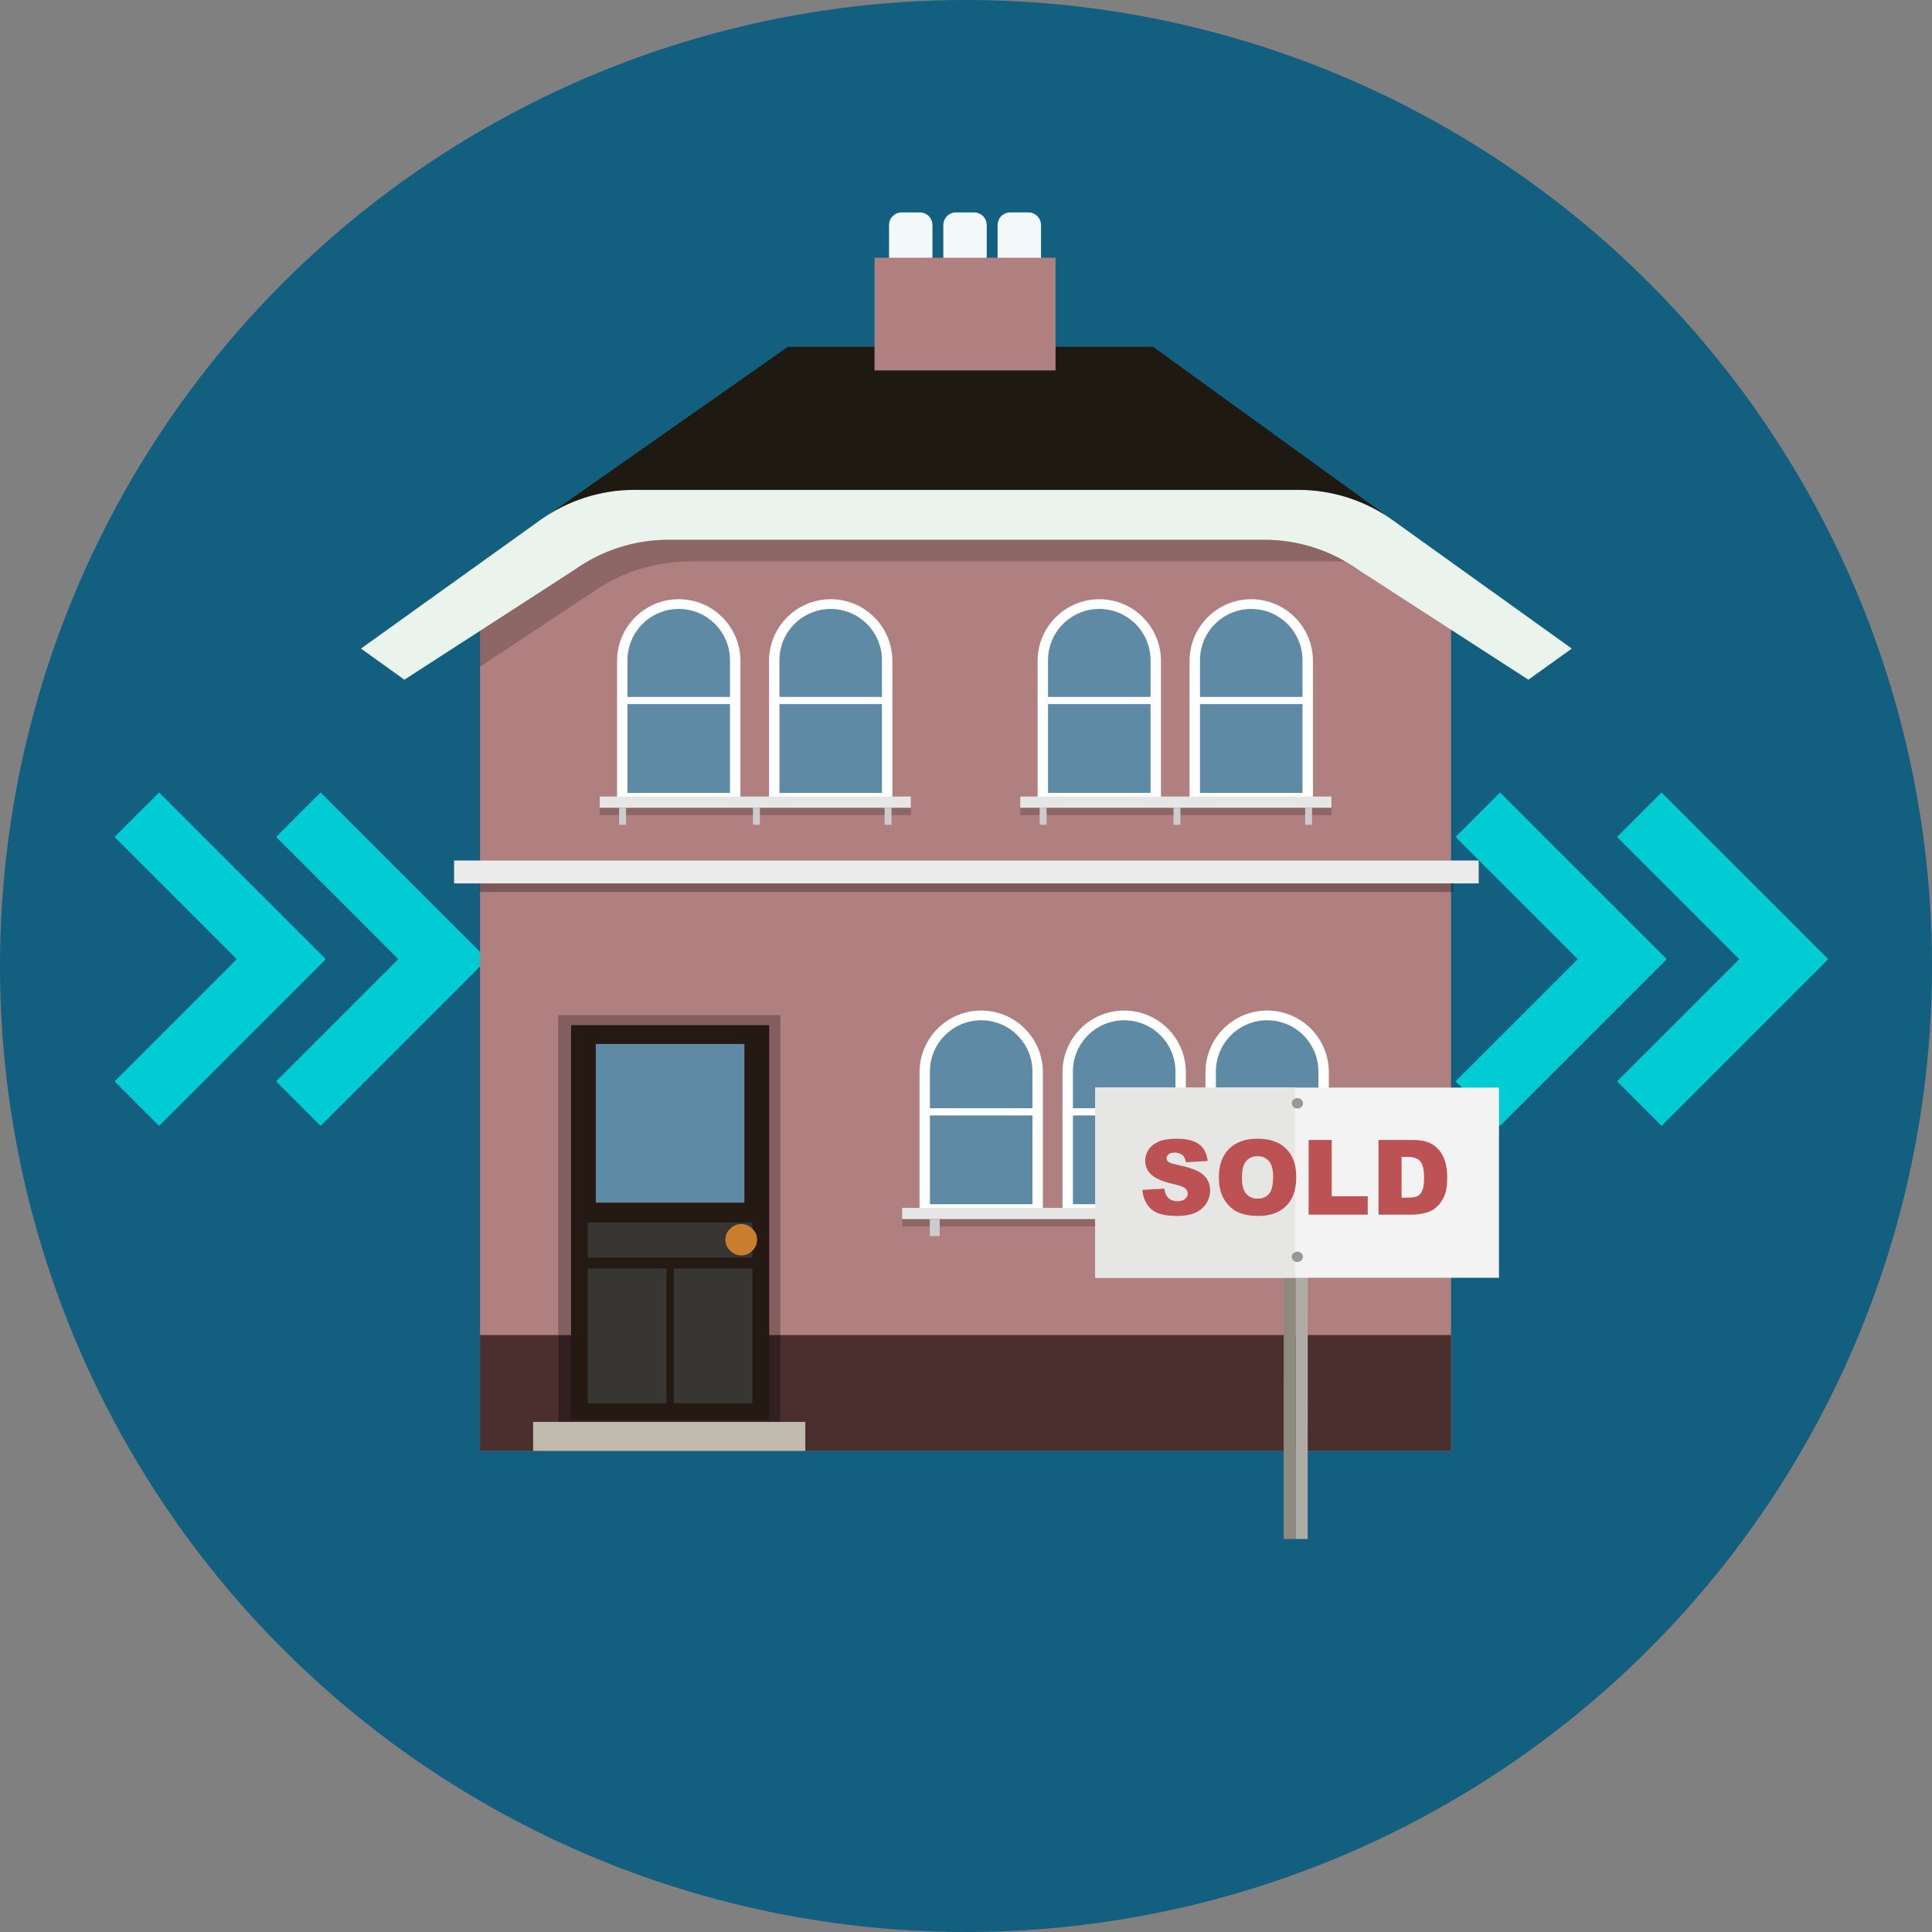 <?xml version="1.0" encoding="UTF-8"?><svg xmlns="http://www.w3.org/2000/svg" width="160" height="160" viewBox="0 0 160 160"><rect x="0" y="0" width="160" height="160" fill="#808080" stroke="none"/><defs><style>.cls-1{fill:#845f5f;}.cls-1,.cls-2,.cls-3,.cls-4,.cls-5,.cls-6,.cls-7,.cls-8,.cls-9,.cls-10,.cls-11,.cls-12,.cls-13,.cls-14,.cls-15,.cls-16,.cls-17,.cls-18,.cls-19,.cls-20,.cls-21,.cls-22,.cls-23,.cls-24,.cls-25,.cls-26,.cls-27,.cls-28,.cls-29,.cls-30{stroke-width:0px;}.cls-2,.cls-3,.cls-5,.cls-6,.cls-9,.cls-11,.cls-19,.cls-24,.cls-30{fill-rule:evenodd;}.cls-2,.cls-23{fill:#b07f7f;}.cls-3{fill:#ebebeb;}.cls-4{fill:#f3f3f3;}.cls-5{fill:#f3f9f8;}.cls-6,.cls-22{fill:#5f8aa5;}.cls-7{fill:#321f1f;}.cls-8{fill:#e6e6e6;}.cls-9{fill:#4b2e2e;}.cls-10{fill:#c87e2c;}.cls-11{opacity:.3;}.cls-12{fill:#bc5253;}.cls-13{fill:#989898;}.cls-14{fill:#e6e6e5;}.cls-15{fill:none;}.cls-16{fill:#8f8a80;}.cls-17{fill:#241a13;}.cls-18,.cls-30{opacity:.2;}.cls-19{fill:#c0b9ad;}.cls-20{fill:#ccc;}.cls-21{fill:#afaca8;}.cls-24{fill:#fff;}.cls-25{fill:#1e1a11;}.cls-26{fill:#eaf3ec;}.cls-27{fill:#125f80;}.cls-28{fill:#383633;}.cls-29{fill:#01ccd3;}</style></defs><g id="back"><circle class="cls-27" cx="80" cy="80" r="80"/></g><g id="Layer_1"><polygon class="cls-29" points="138.002 79.402 124.228 65.628 120.544 69.313 130.665 79.434 120.544 89.555 124.228 93.24 138.002 79.466 137.971 79.434 138.002 79.402"/><polygon class="cls-29" points="151.379 79.402 137.605 65.628 133.92 69.313 144.041 79.434 133.92 89.555 137.605 93.24 151.379 79.466 151.347 79.434 151.379 79.402"/><polygon class="cls-29" points="26.948 79.402 13.174 65.628 9.489 69.313 19.61 79.434 9.489 89.555 13.174 93.24 26.948 79.466 26.916 79.434 26.948 79.402"/><polygon class="cls-29" points="40.324 79.402 26.55 65.628 22.866 69.313 32.987 79.434 22.866 89.555 26.55 93.24 40.324 79.466 40.292 79.434 40.324 79.402"/><polygon class="cls-23" points="39.754 47.829 47.861 42.423 111.712 42.423 120.171 48.245 120.171 120.154 39.754 120.154 39.754 47.829"/><path class="cls-24" d="m96.147,54.733v11.582s-10.216,0-10.216,0v-11.582c0-2.821,2.287-5.108,5.108-5.108h0c2.821,0,5.108,2.287,5.108,5.108Z"/><path class="cls-6" d="m91.039,50.431h0c-2.345,0-4.246,1.901-4.246,4.246v3.04h8.491s0-3.04,0-3.04c0-2.345-1.901-4.246-4.246-4.246Z"/><rect class="cls-22" x="86.793" y="58.311" width="8.491" height="7.353"/><path class="cls-24" d="m108.731,54.733v11.582s-10.216,0-10.216,0v-11.582c0-2.821,2.287-5.108,5.108-5.108h0c2.821,0,5.108,2.287,5.108,5.108Z"/><path class="cls-6" d="m103.623,50.431h0c-2.345,0-4.246,1.901-4.246,4.246v3.04h8.491s0-3.04,0-3.04c0-2.345-1.901-4.246-4.246-4.246Z"/><rect class="cls-22" x="99.377" y="58.311" width="8.491" height="7.353"/><rect class="cls-8" x="84.495" y="65.965" width="25.765" height=".931"/><rect class="cls-18" x="84.495" y="66.897" width="25.765" height=".6"/><rect class="cls-20" x="86.101" y="66.897" width=".573" height="1.407"/><rect class="cls-20" x="97.186" y="66.897" width=".573" height="1.407"/><rect class="cls-20" x="108.087" y="66.897" width=".573" height="1.407"/><path class="cls-24" d="m61.318,54.733v11.582s-10.216,0-10.216,0v-11.582c0-2.821,2.287-5.108,5.108-5.108h0c2.821,0,5.108,2.287,5.108,5.108Z"/><path class="cls-6" d="m56.21,50.431h0c-2.345,0-4.246,1.901-4.246,4.246v3.04h8.491s0-3.04,0-3.04c0-2.345-1.901-4.246-4.246-4.246Z"/><rect class="cls-22" x="51.964" y="58.311" width="8.491" height="7.353"/><path class="cls-24" d="m73.903,54.733v11.582s-10.216,0-10.216,0v-11.582c0-2.821,2.287-5.108,5.108-5.108h0c2.821,0,5.108,2.287,5.108,5.108Z"/><path class="cls-6" d="m68.794,50.431h0c-2.345,0-4.246,1.901-4.246,4.246v3.04h8.491s0-3.04,0-3.04c0-2.345-1.901-4.246-4.246-4.246Z"/><rect class="cls-22" x="64.549" y="58.311" width="8.491" height="7.353"/><rect class="cls-8" x="49.666" y="65.965" width="25.765" height=".931"/><rect class="cls-18" x="49.666" y="66.897" width="25.765" height=".6"/><rect class="cls-20" x="51.272" y="66.897" width=".573" height="1.407"/><rect class="cls-20" x="62.357" y="66.897" width=".573" height="1.407"/><rect class="cls-20" x="73.259" y="66.897" width=".573" height="1.407"/><path class="cls-24" d="m110.049,88.797v11.582s-10.216,0-10.216,0v-11.582c0-2.821,2.287-5.108,5.108-5.108h0c2.821,0,5.108,2.287,5.108,5.108Z"/><path class="cls-6" d="m104.941,84.495h0c-2.345,0-4.246,1.901-4.246,4.246v3.04h8.491s0-3.04,0-3.04c0-2.345-1.901-4.246-4.246-4.246Z"/><rect class="cls-22" x="100.695" y="92.375" width="8.491" height="7.353"/><path class="cls-24" d="m98.208,88.797v11.582s-10.216,0-10.216,0v-11.582c0-2.821,2.287-5.108,5.108-5.108h0c2.821,0,5.108,2.287,5.108,5.108Z"/><path class="cls-6" d="m93.1,84.495h0c-2.345,0-4.246,1.901-4.246,4.246v3.04h8.491s0-3.04,0-3.04c0-2.345-1.901-4.246-4.246-4.246Z"/><rect class="cls-22" x="88.854" y="92.375" width="8.491" height="7.353"/><path class="cls-24" d="m86.367,88.797v11.582s-10.216,0-10.216,0v-11.582c0-2.821,2.287-5.108,5.108-5.108h0c2.821,0,5.108,2.287,5.108,5.108Z"/><path class="cls-6" d="m81.258,84.495h0c-2.345,0-4.246,1.901-4.246,4.246v3.04h8.491s0-3.04,0-3.04c0-2.345-1.901-4.246-4.246-4.246Z"/><rect class="cls-22" x="77.013" y="92.375" width="8.491" height="7.353"/><rect class="cls-8" x="74.712" y="100.029" width="36.776" height=".931"/><rect class="cls-18" x="74.712" y="100.961" width="36.776" height=".6"/><rect class="cls-20" x="77.004" y="100.961" width=".818" height="1.407"/><rect class="cls-20" x="92.828" y="100.961" width=".818" height="1.407"/><rect class="cls-20" x="108.388" y="100.961" width=".818" height="1.407"/><polygon class="cls-9" points="39.754 120.154 39.754 110.565 120.17 110.565 120.17 120.154 39.754 120.154 39.754 120.154"/><path class="cls-5" d="m86.213,18.637v4.422h-3.597s0-4.422,0-4.422c0-.578.469-1.046,1.046-1.046h1.504c.578,0,1.046.469,1.046,1.046Z"/><path class="cls-5" d="m77.223,18.637v4.422h-3.597s0-4.422,0-4.422c0-.578.469-1.046,1.046-1.046h1.504c.578,0,1.046.469,1.046,1.046Z"/><path class="cls-5" d="m81.718,18.637v4.422h-3.597s0-4.422,0-4.422c0-.578.469-1.046,1.046-1.046h1.504c.578,0,1.046.469,1.046,1.046Z"/><polygon class="cls-25" points="65.256 28.718 95.489 28.718 114.571 42.526 45.565 42.526 65.256 28.718"/><path class="cls-30" d="m49.87,43.466s58.497-.004,58.9.007l3.431,3.015h-54.979c-2.789,0-5.509.807-7.775,2.307l-9.716,6.432v-5.041s10.139-6.721,10.139-6.721Z"/><polygon class="cls-15" points="93.719 32.739 104.645 40.571 55.421 40.571 66.347 32.739 93.719 32.739"/><path class="cls-26" d="m52.543,40.571h54.98c2.805,0,5.54.879,7.82,2.513l14.828,10.629-3.596,2.578-14.049-9.08c-2.28-1.634-5.015-2.513-7.82-2.513h-49.347c-2.805,0-5.54.879-7.82,2.513l-14.049,9.08-3.596-2.578,14.828-10.629c2.28-1.634,5.015-2.513,7.82-2.513Z"/><polygon class="cls-2" points="72.424 21.344 87.415 21.344 87.415 30.676 72.424 30.676 72.424 21.344 72.424 21.344"/><polygon class="cls-3" points="122.461 71.265 37.604 71.265 37.604 73.161 122.461 73.161 122.461 71.265 122.461 71.265"/><polygon class="cls-11" points="39.858 73.161 120.344 73.161 120.344 73.868 39.722 73.868 39.722 73.161 39.858 73.161"/><rect class="cls-1" x="46.224" y="84.07" width="18.408" height="33.686" transform="translate(110.855 201.826) rotate(180)"/><rect class="cls-7" x="46.224" y="110.565" width="18.408" height="7.191" transform="translate(110.855 228.321) rotate(-180)"/><g id="Symbol_9_0_Layer2_0_MEMBER_8_MEMBER_12_MEMBER_0_FILL"><path class="cls-17" d="m63.704,84.899h-16.414v32.689h16.414v-32.689Z"/></g><g id="Symbol_9_0_Layer2_0_MEMBER_8_MEMBER_12_MEMBER_1_MEMBER_1_FILL"><path class="cls-22" d="m49.342,86.457v13.142h12.306v-13.142h-12.306Z"/></g><g id="Symbol_9_0_Layer2_0_MEMBER_8_MEMBER_12_MEMBER_2_MEMBER_0_FILL"><path class="cls-28" d="m55.189,116.219v-11.166h-6.504v11.166h6.504Z"/></g><g id="Symbol_9_0_Layer2_0_MEMBER_8_MEMBER_12_MEMBER_2_MEMBER_1_FILL"><path class="cls-28" d="m62.308,116.219v-11.166h-6.504v11.166h6.504Z"/></g><g id="Symbol_9_0_Layer2_0_MEMBER_8_MEMBER_12_MEMBER_2_MEMBER_1_FILL-2"><path class="cls-28" d="m62.307,104.147v-2.903h-13.622v2.903h13.622Z"/></g><g id="Symbol_9_0_Layer2_0_MEMBER_8_MEMBER_13_FILL"><path class="cls-10" d="m62.699,102.653c0-.354-.13-.651-.391-.893-.261-.261-.568-.391-.921-.391s-.661.13-.921.391c-.261.242-.391.54-.391.893,0,.372.13.679.391.921.261.261.568.391.921.391.372,0,.679-.13.921-.391.261-.242.391-.549.391-.921Z"/></g><polygon class="cls-19" points="44.15 120.154 44.15 117.756 66.692 117.756 66.692 120.154 44.15 120.154 44.15 120.154"/><polygon class="cls-16" points="106.317 93.403 106.316 94.797 106.306 127.452 107.3 127.452 107.311 93.403 106.317 93.403"/><polygon class="cls-21" points="107.313 93.403 107.312 94.797 107.302 127.452 108.298 127.453 108.309 93.404 107.313 93.403"/><rect class="cls-4" x="90.715" y="90.07" width="33.426" height="15.751"/><rect class="cls-14" x="90.701" y="90.067" width="16.561" height="15.751"/><path class="cls-13" d="m107.446,90.94c.256,0,.465.193.465.433,0,.237-.209.431-.465.431s-.465-.195-.465-.432c0-.24.209-.433.465-.433"/><path class="cls-13" d="m107.439,103.653c.256,0,.465.193.465.433,0,.237-.209.43-.465.43-.256,0-.465-.193-.465-.43,0-.24.209-.433.465-.433"/><path class="cls-12" d="m94.609,98.545l1.817-.113c.04.295.12.519.24.675.197.25.478.375.844.375.273,0,.483-.064.631-.191s.222-.276.222-.445c0-.16-.07-.304-.211-.431-.141-.126-.467-.246-.979-.358-.838-.189-1.435-.439-1.793-.751-.36-.311-.54-.71-.54-1.193,0-.317.092-.618.276-.9.185-.283.461-.505.831-.667.37-.161.877-.242,1.52-.242.79,0,1.393.147,1.808.44.415.294.661.762.74,1.403l-1.801.105c-.048-.279-.148-.481-.302-.607-.153-.127-.365-.19-.635-.19-.223,0-.39.047-.502.142-.112.094-.169.209-.169.344,0,.099.046.186.139.266.091.082.304.157.642.228.835.181,1.434.362,1.795.547.361.184.624.412.789.685.164.273.246.578.246.916,0,.397-.109.762-.329,1.097-.219.334-.525.588-.919.761s-.891.26-1.489.26c-1.052,0-1.78-.202-2.185-.607-.405-.405-.635-.92-.688-1.544Z"/><path class="cls-12" d="m100.94,97.503c0-1.009.281-1.795.844-2.357.561-.562,1.345-.844,2.349-.844,1.029,0,1.822.276,2.379.829s.836,1.326.836,2.322c0,.723-.122,1.315-.365,1.777s-.595.822-1.055,1.08c-.46.257-1.032.386-1.719.386-.697,0-1.274-.111-1.731-.333-.457-.223-.827-.574-1.111-1.055s-.426-1.083-.426-1.806Zm1.91.009c0,.624.116,1.073.349,1.346.231.273.547.409.946.409.411,0,.729-.134.953-.401.226-.267.338-.746.338-1.438,0-.582-.117-1.008-.352-1.276-.234-.269-.553-.402-.955-.402-.386,0-.694.136-.928.409-.233.273-.351.724-.351,1.353Z"/><path class="cls-12" d="m108.377,94.407h1.91v4.661h2.982v1.522h-4.893v-6.184Z"/><path class="cls-12" d="m114.164,94.407h2.839c.56,0,1.011.076,1.355.228.345.152.629.37.855.654.225.284.388.614.489.991s.151.776.151,1.197c0,.661-.075,1.174-.226,1.538s-.359.669-.626.915c-.268.246-.554.41-.86.491-.419.112-.799.169-1.139.169h-2.839v-6.184Zm1.91,1.4v3.379h.469c.399,0,.684-.045.852-.133.169-.089.301-.243.397-.464s.144-.579.144-1.074c0-.655-.106-1.103-.32-1.346-.214-.241-.568-.362-1.063-.362h-.477Z"/></g></svg>